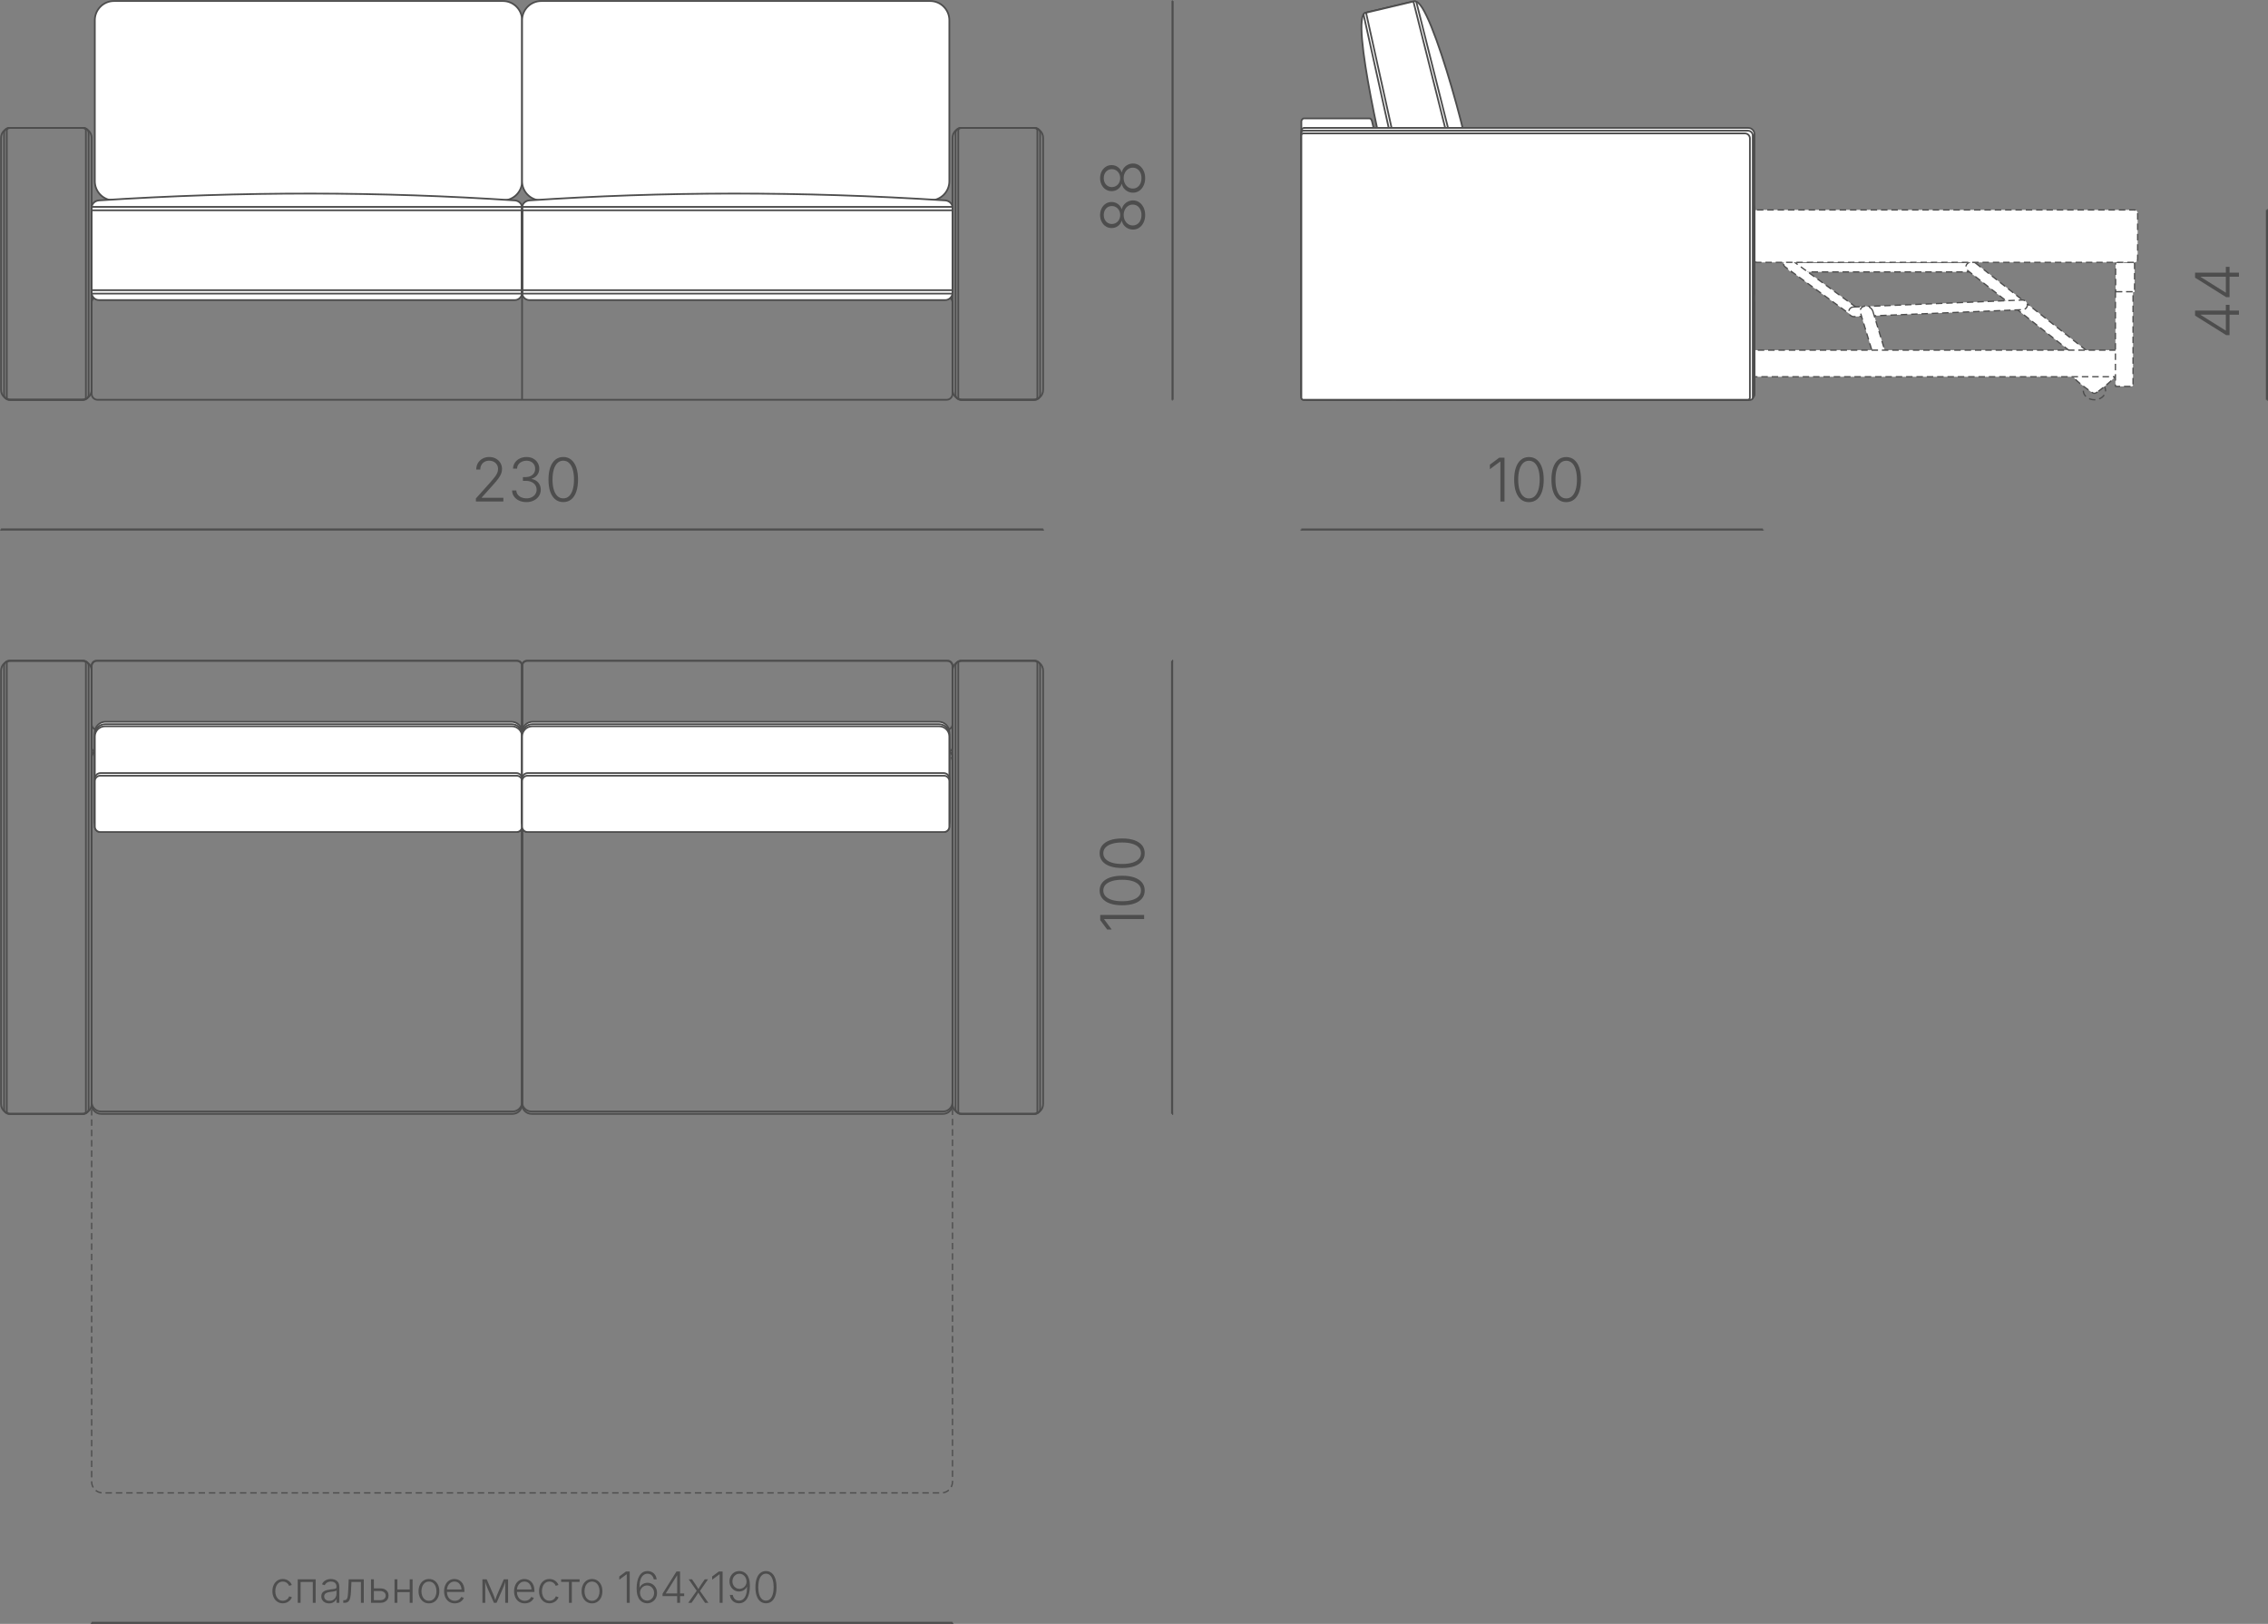 <?xml version="1.0" encoding="UTF-8"?>
<svg xmlns="http://www.w3.org/2000/svg" xmlns:xlink="http://www.w3.org/1999/xlink" xmlns:xodm="http://www.corel.com/coreldraw/odm/2003" xml:space="preserve" width="185.652mm" height="132.918mm" version="1.1" style="shape-rendering:geometricPrecision; text-rendering:geometricPrecision; image-rendering:optimizeQuality; fill-rule:evenodd; clip-rule:evenodd" viewBox="0 0 10551.99 7554.71">
 <rect x="0" y="0" width="10551.99" height="7554.71" fill="#808080" stroke="none"/>
 <defs>
  <style type="text/css">
   
    .str0 {stroke:#4D4D4D;stroke-width:8.02;stroke-miterlimit:22.926}
    .str2 {stroke:#4D4D4D;stroke-width:9.62;stroke-miterlimit:22.926}
    .str1 {stroke:#4D4D4D;stroke-width:6.01;stroke-miterlimit:22.926;stroke-dasharray:30.067 18.04}
    .fil0 {fill:none}
    .fil1 {fill:white}
    .fil2 {fill:#4D4D4D;fill-rule:nonzero}
   
  </style>
 </defs>
 <g id="Слой_x0020_1">
  <g id="_2609290584656">
   <path class="fil0 str0" d="M50.73 595.04l329.74 0c25.26,0 45.93,20.67 45.93,45.93l0 1172.94c0,25.26 -20.67,45.93 -45.93,45.93l-329.74 0c-25.26,0 -45.93,-20.67 -45.93,-45.93l0 -1172.94c0,-25.26 20.67,-45.93 45.93,-45.93z"></path>
   <path class="fil0 str0" d="M4807.28 595.04l-329.74 0c-25.26,0 -45.93,20.67 -45.93,45.93l0 1172.94c0,25.26 20.67,45.93 45.93,45.93l329.74 0c25.26,0 45.93,-20.67 45.93,-45.93l0 -1172.94c0,-25.26 -20.67,-45.93 -45.93,-45.93z"></path>
   <path class="fil0 str0" d="M42.21 595.04l346.79 0c12.81,0 23.29,10.48 23.29,23.29l0 1218.23c0,12.81 -10.48,23.29 -23.29,23.29l-346.79 0c-12.81,0 -23.29,-10.48 -23.29,-23.29l0 -1218.23c0,-12.81 10.48,-23.29 23.29,-23.29z"></path>
   <path class="fil0 str0" d="M4815.8 595.04l-346.79 0c-12.81,0 -23.29,10.48 -23.29,23.29l0 1218.23c0,12.81 10.48,23.29 23.29,23.29l346.79 0c12.81,0 23.29,-10.48 23.29,-23.29l0 -1218.23c0,-12.81 -10.48,-23.29 -23.29,-23.29z"></path>
   <path class="fil0 str0" d="M42.74 595.04l345.74 0c6.11,0 11.1,4.99 11.1,11.1l0 1242.6c0,6.11 -4.99,11.1 -11.1,11.1l-345.74 0c-6.11,0 -11.1,-4.99 -11.1,-11.1l0 -1242.6c0,-6.11 4.99,-11.1 11.1,-11.1z"></path>
   <path class="fil0 str0" d="M4815.28 595.04l-345.74 0c-6.11,0 -11.1,4.99 -11.1,11.1l0 1242.6c0,6.11 4.99,11.1 11.1,11.1l345.74 0c6.11,0 11.1,-4.99 11.1,-11.1l0 -1242.6c0,-6.11 -4.99,-11.1 -11.1,-11.1z"></path>
   <path class="fil0 str0" d="M453.77 1380.52l3950.48 0c15.05,0 27.36,12.31 27.36,27.36l0 424.6c0,15.05 -12.31,27.36 -27.36,27.36l-3950.48 0c-15.05,0 -27.36,-12.31 -27.36,-27.36l0 -424.6c0,-15.05 12.31,-27.36 27.36,-27.36z"></path>
   <path class="fil1 str0" d="M530.17 4.8l1809.83 0c48.96,0 89.01,40.05 89.01,89.01l0 749.5c0,48.96 -40.05,89.01 -89.01,89.01l-1809.83 0c-48.96,0 -89.01,-40.05 -89.01,-89.01l0 -749.5c0,-48.96 40.05,-89.01 89.01,-89.01z"></path>
   <path class="fil1 str0" d="M460.63 932.33c672.39,-43.49 1315.71,-41.28 1934.16,0 18.78,1.25 34.22,15.4 34.22,34.22 0,131.77 0,263.54 0,395.32 0,18.82 -15.4,34.22 -34.22,34.22 -644.72,0 -1289.44,0 -1934.16,0 -18.82,0 -34.22,-15.4 -34.22,-34.22 0,-131.77 0,-263.54 0,-395.32 0,-18.82 15.44,-33.01 34.22,-34.22z"></path>
   <path class="fil1 str0" d="M2518.02 4.8l1809.83 0c48.96,0 89.01,40.05 89.01,89.01l0 749.5c0,48.96 -40.05,89.01 -89.01,89.01l-1809.83 0c-48.96,0 -89.01,-40.05 -89.01,-89.01l0 -749.5c0,-48.96 40.05,-89.01 89.01,-89.01z"></path>
   <path class="fil1 str0" d="M4397.39 932.33c-672.4,-43.49 -1315.71,-41.28 -1934.16,0 -18.78,1.25 -34.22,15.4 -34.22,34.22 0,131.77 0,263.54 0,395.32 0,18.82 15.4,34.22 34.22,34.22 644.72,0 1289.44,0 1934.16,0 18.82,0 34.22,-15.4 34.22,-34.22 0,-131.77 0,-263.54 0,-395.32 0,-18.82 -15.44,-33.01 -34.22,-34.22z"></path>
   <path class="fil0 str0" d="M428.32 962.53l1998.77 0c1.06,0 1.92,0.86 1.92,1.92l0 399.52c0,1.06 -0.86,1.92 -1.92,1.92l-1998.77 0c-1.06,0 -1.92,-0.86 -1.92,-1.92l0 -399.52c0,-1.06 0.86,-1.92 1.92,-1.92z"></path>
   <path class="fil0 str0" d="M4429.69 962.53l-1998.77 0c-1.06,0 -1.92,0.86 -1.92,1.92l0 399.52c0,1.06 0.86,1.92 1.92,1.92l1998.77 0c1.06,0 1.92,-0.86 1.92,-1.92l0 -399.52c0,-1.06 -0.86,-1.92 -1.92,-1.92z"></path>
   <path class="fil0 str0" d="M428.17 978.41l1999.07 0c0.98,0 1.77,0.79 1.77,1.77l0 368.05c0,0.98 -0.79,1.77 -1.77,1.77l-1999.07 0c-0.98,0 -1.77,-0.79 -1.77,-1.77l0 -368.05c0,-0.98 0.79,-1.77 1.77,-1.77z"></path>
   <path class="fil0 str0" d="M4429.84 978.41l-1999.07 0c-0.98,0 -1.77,0.79 -1.77,1.77l0 368.05c0,0.98 0.79,1.77 1.77,1.77l1999.07 0c0.98,0 1.77,-0.79 1.77,-1.77l0 -368.05c0,-0.98 -0.79,-1.77 -1.77,-1.77z"></path>
   <line class="fil0 str0" x1="2429.01" y1="1350" x2="2429.01" y2="1859.84"></line>
  </g>
  <g id="_2609290586672">
   <g>
    <path class="fil0 str1" d="M9744.44 1774.15c28.62,0 51.82,19.18 51.82,42.85 0,23.66 -23.2,42.84 -51.82,42.84 -28.62,0 -51.82,-19.18 -51.82,-42.84 0,-23.67 23.2,-42.85 51.82,-42.85z"></path>
    <path class="fil1 str1" d="M8339.22 1220.84l842.82 0c12.12,0 22.02,9.91 22.02,22.02l0 0.01c0,12.12 -9.9,22.02 -22.02,22.02l-842.82 0c-12.12,0 -22.02,-9.91 -22.02,-22.02l0 -0.01c0,-12.12 9.91,-22.02 22.02,-22.02z"></path>
    <path class="fil1 str1" d="M9191.78 1224.15l527.42 415.79c10.76,8.49 11.28,23.18 1.16,32.65l-0.01 0c-10.13,9.47 -27.22,10.28 -37.98,1.8l-527.42 -415.79c-10.76,-8.49 -11.29,-23.18 -1.16,-32.65l0.01 -0.01c10.13,-9.47 27.22,-10.28 37.98,-1.79z"></path>
    <path class="fil1 str1" d="M8339.58 1212.94l308.14 225.2c9.6,7.02 9.82,19.21 0.48,27.12l-0.01 0.01c-9.34,7.91 -24.82,8.63 -34.42,1.62l-308.14 -225.2c-9.6,-7.01 -9.82,-19.21 -0.48,-27.12l0.01 -0.01c9.34,-7.91 24.82,-8.63 34.42,-1.62z"></path>
    <path class="fil1 str1" d="M8622.63 1428.35l785.86 -32.55c12.29,-0.51 23.04,9.13 23.87,21.42l0 0c0.83,12.29 -8.56,22.75 -20.86,23.26l-785.86 32.55c-12.31,0.51 -23.04,-9.12 -23.87,-21.41l0 0c-0.82,-12.29 8.56,-22.75 20.86,-23.26z"></path>
    <path class="fil1 str1" d="M8713.72 1448.45l61.94 203.43c4.59,15.07 -4.69,28.79 -20.64,30.5l0 0c-15.94,1.72 -32.73,-9.2 -37.31,-24.26l-61.94 -203.44c-4.59,-15.07 4.69,-28.79 20.64,-30.5l0 0c15.94,-1.72 32.73,9.2 37.32,24.27z"></path>
    <path class="fil1 str1" d="M9844.74 1359.06l84.77 0c0.9,0 1.64,-0.74 1.64,-1.64l0 -129.58c0,-3.99 -3.26,-7.25 -7.25,-7.25l-79.17 0c-0.9,0 -1.64,0.74 -1.64,1.64l0 135.19c0,0.9 0.74,1.64 1.64,1.64z"></path>
    <path class="fil1 str1" d="M8174.23 976.78l1756.77 0c7.97,0 14.48,6.51 14.48,14.48l0 214.86c0,7.96 -6.51,14.47 -14.48,14.47l-1756.77 0c-7.96,0 -14.47,-6.51 -14.47,-14.47l0 -214.86c0,-7.96 6.5,-14.48 14.47,-14.48z"></path>
    <path class="fil1 str1" d="M9762.38 1820.77c16.31,-11.93 45.63,-35.86 60.83,-50.19 15.22,-14.33 16.31,-19.07 16.65,-23.9 0.35,-4.83 -0.03,-9.74 -16.27,-12.2 -16.23,-2.46 -48.32,-2.46 -79.88,-2.46 -31.56,0 -62.58,0 -78.96,2.1 -16.37,2.1 -18.1,6.29 -18.52,11.31 -0.42,5.02 0.47,10.87 16.23,25.53 15.77,14.66 46.41,38.14 63.37,49.9 16.97,11.78 20.25,11.84 36.55,-0.09z"></path>
    <path class="fil1 str1" d="M8130.19 1628.94c580.25,0 1160.49,0 1740.74,0 2.15,0 3.9,-1.89 3.9,0l0 108.16c0,8.49 -7.82,15.53 -17.23,15.53l-1727.42 0c-2.09,0 -3.9,-1.59 -3.9,-3.52l0 -120.17c0,-0.08 1.76,0 3.9,0z"></path>
    <path class="fil1 str1" d="M9843.69 1357.11l78.86 0c0.84,0 1.53,0.69 1.53,1.53l0 432.24c0,3.71 -3.03,6.74 -6.74,6.74l-73.65 0c-0.84,0 -1.53,-0.69 -1.53,-1.53l0 -437.45c0,-0.84 0.69,-1.53 1.53,-1.53z"></path>
   </g>
   <path class="fil1 str0" d="M6503.63 1380.52l1631.68 0c15.05,0 27.36,12.31 27.36,27.36l0 424.6c0,15.05 -12.31,27.36 -27.36,27.36l-1631.68 0c-15.05,0 -27.36,-12.31 -27.36,-27.36l0 -424.6c0,-15.05 12.31,-27.36 27.36,-27.36z"></path>
   <path class="fil1 str0" d="M6510.49 932.33l1617.96 0c18.82,0 34.22,15.4 34.22,34.22l0 395.32c0,18.82 -15.4,34.22 -34.22,34.22l-1617.96 0c-18.82,0 -34.22,-15.4 -34.22,-34.22l0 -395.32c0,-18.82 15.4,-34.22 34.22,-34.22z"></path>
   <path class="fil1 str0" d="M6478.18 962.53l1682.57 0c1.06,0 1.92,0.86 1.92,1.92l0 399.52c0,1.06 -0.86,1.92 -1.92,1.92l-1682.57 0c-1.06,0 -1.92,-0.86 -1.92,-1.92l0 -399.52c0,-1.06 0.86,-1.92 1.92,-1.92z"></path>
   <path class="fil1 str0" d="M6478.03 978.41l1682.86 0c0.98,0 1.77,0.79 1.77,1.77l0 368.05c0,0.98 -0.79,1.77 -1.77,1.77l-1682.86 0c-0.98,0 -1.77,-0.79 -1.77,-1.77l0 -368.05c0,-0.98 0.79,-1.77 1.77,-1.77z"></path>
   <path class="fil1 str0" d="M6352.93 59.48c83.14,-19.67 147.81,-31.98 230.94,-51.65 73.87,-17.48 289.15,793.34 268.61,849.82 -5.91,16.25 -23.76,60.83 -40.06,64.69 -83.13,19.67 -182.98,-13.15 -266.11,6.52 -16.28,3.85 -66.58,-17.77 -70.86,-34.63 -22.16,-87.38 -197.58,-817 -122.52,-834.75z"></path>
   <path class="fil1 str0" d="M6351.47 59.92l228.32 -54.32c4.77,-1.14 9.4,1.89 10.6,6.64l226.9 902.24c1.19,4.75 -1.84,10.68 -6.74,10.75l-266.2 4.18c-4.9,0.08 -9.54,-1.85 -10.6,-6.64l-189.02 -852.1c-1.06,-4.79 1.97,-9.62 6.74,-10.76z"></path>
   <path class="fil1 str0" d="M6360.56 57.84l210.59 -50.01c2.68,-0.64 5.3,1.07 5.97,3.74l228.15 907.78c0.67,2.67 -1.05,6.04 -3.8,6.06l-248.37 2c-2.76,0.02 -5.38,-1.04 -5.97,-3.73l-190.38 -859.77c-0.59,-2.69 1.11,-5.42 3.8,-6.06z"></path>
   <path class="fil1 str0" d="M6066.5 550.99l305.18 0c6.51,0 10.35,7.7 11.83,13.94l93.53 393.43 3.44 889.65c0.02,6.41 -5.42,11.83 -11.83,11.83l-402.15 0c-6.47,0 -11.83,-5.32 -11.83,-11.83l0 -1283.08c0,-6.51 5.33,-13.94 11.83,-13.94z"></path>
   <path class="fil1 str0" d="M6068.07 595.04l2065.65 0c15.93,0 28.95,13.02 28.95,28.95l0 1206.91c0,15.93 -13.02,28.95 -28.95,28.95l-2050.1 0c-15.93,0 -28.95,-13.02 -28.95,-28.95l0 -1222.45c0,-7.37 6.02,-13.4 13.4,-13.4z"></path>
   <path class="fil1 str0" d="M6064.75 607.87l2067.21 0c12.65,0 22.99,10.34 22.99,22.98l0 1218.92c0,5.55 -4.54,10.08 -10.08,10.08l-2080.11 0c-5.55,0 -10.08,-4.53 -10.08,-10.08l0 -1231.82c0,-5.55 4.53,-10.08 10.08,-10.08z"></path>
   <path class="fil1 str0" d="M6064.31 620.62l2054.13 0c12.7,0 23.09,10.38 23.09,23.08l0 1206.5c0,5.31 -4.34,9.65 -9.65,9.65l-2067.57 0c-5.31,0 -9.64,-4.34 -9.64,-9.65l0 -1219.93c0,-5.31 4.33,-9.65 9.64,-9.65z"></path>
  </g>
  <g id="_2609290523120">
   <path class="fil0 str1" d="M442.12 3495.69l3937.86 0c28.4,0 51.63,23.23 51.63,51.63l0 3346.4c0,28.4 -23.23,51.63 -51.63,51.63l-3901.95 0c-28.4,0 -51.63,-23.24 -51.63,-51.63l0 -3382.3c0,-8.64 7.07,-15.72 15.72,-15.72z"></path>
   <path class="fil0 str0" d="M441.15 3493.6l1966.29 0c11.86,0 21.56,-9.7 21.56,-21.56l0 -376.39c0,-11.86 -9.7,-21.56 -21.56,-21.56l-1959.49 0c-11.86,0 -21.56,9.7 -21.56,21.56l0 383.2c0,8.12 6.63,14.75 14.75,14.75z"></path>
   <path class="fil0 str0" d="M4416.86 3493.6l-1966.29 0c-11.86,0 -21.56,-9.7 -21.56,-21.56l0 -376.39c0,-11.86 9.7,-21.56 21.56,-21.56l1959.49 0c11.86,0 21.56,9.7 21.56,21.56l0 383.2c0,8.12 -6.63,14.75 -14.75,14.75z"></path>
   <path class="fil0 str0" d="M452.02 3394.7l1951.37 0c14.09,0 25.62,-11.53 25.62,-25.62l0 -269.37c0,-14.09 -11.53,-25.62 -25.62,-25.62l-1951.37 0c-14.09,0 -25.62,11.53 -25.62,25.62l0 269.37c0,14.09 11.53,25.62 25.62,25.62z"></path>
   <path class="fil0 str0" d="M4405.99 3394.7l-1951.37 0c-14.09,0 -25.62,-11.53 -25.62,-25.62l0 -269.37c0,-14.09 11.53,-25.62 25.62,-25.62l1951.37 0c14.09,0 25.62,11.53 25.62,25.62l0 269.37c0,14.09 -11.53,25.62 -25.62,25.62z"></path>
   <path class="fil0 str0" d="M50.73 3074.09l329.74 0c25.26,0 45.93,20.67 45.93,45.93l0 2016.14c0,25.26 -20.67,45.93 -45.93,45.93l-329.74 0c-25.26,0 -45.93,-20.67 -45.93,-45.93l0 -2016.14c0,-25.26 20.67,-45.93 45.93,-45.93z"></path>
   <path class="fil0 str0" d="M4807.28 3074.09l-329.74 0c-25.26,0 -45.93,20.67 -45.93,45.93l0 2016.14c0,25.26 20.67,45.93 45.93,45.93l329.74 0c25.26,0 45.93,-20.67 45.93,-45.93l0 -2016.14c0,-25.26 -20.67,-45.93 -45.93,-45.93z"></path>
   <path class="fil0 str0" d="M42.21 3074.09l346.79 0c12.81,0 23.29,10.48 23.29,23.29l0 2061.43c0,12.81 -10.48,23.29 -23.29,23.29l-346.79 0c-12.81,0 -23.29,-10.48 -23.29,-23.29l0 -2061.43c0,-12.81 10.48,-23.29 23.29,-23.29z"></path>
   <path class="fil0 str0" d="M4815.8 3074.09l-346.79 0c-12.81,0 -23.29,10.48 -23.29,23.29l0 2061.43c0,12.81 10.48,23.29 23.29,23.29l346.79 0c12.81,0 23.29,-10.48 23.29,-23.29l0 -2061.43c0,-12.81 -10.48,-23.29 -23.29,-23.29z"></path>
   <path class="fil0 str0" d="M42.74 3074.09l345.74 0c6.11,0 11.1,4.99 11.1,11.1l0 2085.8c0,6.11 -4.99,11.1 -11.1,11.1l-345.74 0c-6.11,0 -11.1,-4.99 -11.1,-11.1l0 -2085.8c0,-6.11 4.99,-11.1 11.1,-11.1z"></path>
   <path class="fil0 str0" d="M4815.28 3074.09l-345.74 0c-6.11,0 -11.1,4.99 -11.1,11.1l0 2085.8c0,6.11 4.99,11.1 11.1,11.1l345.74 0c6.11,0 11.1,-4.99 11.1,-11.1l0 -2085.8c0,-6.11 -4.99,-11.1 -11.1,-11.1z"></path>
   <path class="fil0 str0" d="M452.72 3495.69l1932.24 0c24.23,0 44.05,19.82 44.05,44.05l0 1598.31c0,24.23 -19.82,44.04 -44.05,44.04l-1914.5 0c-24.23,0 -44.05,-19.81 -44.05,-44.04l0 -1616.04c0,-14.48 11.84,-26.32 26.32,-26.32z"></path>
   <path class="fil0 str0" d="M4407.82 3495.69l-1934.76 0c-24.23,0 -44.05,19.82 -44.05,44.05l0 1598.31c0,24.23 19.82,44.04 44.05,44.04l1914.5 0c24.23,0 44.05,-19.81 44.05,-44.04l0 -1618.57c0,-13.08 -10.7,-23.79 -23.79,-23.79z"></path>
   <path class="fil0 str0" d="M452.72 3495.69l1932.53 0c24.07,0 43.76,19.69 43.76,43.76l0 1587.71c0,24.07 -19.69,43.76 -43.76,43.76l-1915.08 0c-24.07,0 -43.76,-19.69 -43.76,-43.76l0 -1605.16c0,-14.48 11.84,-26.32 26.32,-26.32z"></path>
   <path class="fil0 str0" d="M4407.82 3495.69l-1935.05 0c-24.07,0 -43.76,19.69 -43.76,43.76l0 1587.71c0,24.07 19.69,43.76 43.76,43.76l1915.08 0c24.07,0 43.76,-19.69 43.76,-43.76l0 -1607.68c0,-13.09 -10.7,-23.79 -23.79,-23.79z"></path>
   <path class="fil1 str0" d="M490.38 3357.87l1889.41 0c27.07,0 49.22,22.15 49.22,49.22l0 414.47c0,27.07 -22.15,49.22 -49.22,49.22l-1889.41 0c-27.07,0 -49.22,-22.15 -49.22,-49.22l0 -414.47c0,-27.07 22.15,-49.22 49.22,-49.22z"></path>
   <path class="fil1 str0" d="M489.3 3369.08l1891.56 0c26.49,0 48.15,21.66 48.15,48.15l0 405.42c0,26.49 -21.66,48.15 -48.15,48.15l-1891.56 0c-26.49,0 -48.15,-21.66 -48.15,-48.15l0 -405.42c0,-26.49 21.66,-48.15 48.15,-48.15z"></path>
   <path class="fil1 str0" d="M488.36 3378.84l1893.43 0c25.97,0 47.21,21.24 47.21,47.21l0 397.53c0,25.97 -21.24,47.21 -47.21,47.21l-1893.43 0c-25.97,0 -47.21,-21.24 -47.21,-47.21l0 -397.53c0,-25.97 21.24,-47.21 47.21,-47.21z"></path>
   <path class="fil1 str0" d="M467.48 3596.46l1935.2 0c14.48,0 26.33,11.84 26.33,26.33l0 221.67c0,14.48 -11.84,26.33 -26.33,26.33l-1935.2 0c-14.48,0 -26.33,-11.84 -26.33,-26.33l0 -221.67c0,-14.48 11.84,-26.33 26.33,-26.33z"></path>
   <path class="fil1 str0" d="M466.31 3608.72l1937.55 0c13.83,0 25.15,11.32 25.15,25.15l0 211.76c0,13.84 -11.32,25.16 -25.15,25.16l-1937.55 0c-13.83,0 -25.15,-11.32 -25.15,-25.16l0 -211.76c0,-13.83 11.32,-25.15 25.15,-25.15z"></path>
   <path class="fil1 str0" d="M2478.23 3357.87l1889.41 0c27.07,0 49.22,22.15 49.22,49.22l0 414.47c0,27.07 -22.15,49.22 -49.22,49.22l-1889.41 0c-27.07,0 -49.22,-22.15 -49.22,-49.22l0 -414.47c0,-27.07 22.15,-49.22 49.22,-49.22z"></path>
   <path class="fil1 str0" d="M2477.15 3369.08l1891.56 0c26.49,0 48.15,21.66 48.15,48.15l0 405.42c0,26.49 -21.66,48.15 -48.15,48.15l-1891.56 0c-26.49,0 -48.15,-21.66 -48.15,-48.15l0 -405.42c0,-26.49 21.66,-48.15 48.15,-48.15z"></path>
   <path class="fil1 str0" d="M2476.22 3378.84l1893.43 0c25.97,0 47.21,21.24 47.21,47.21l0 397.53c0,25.97 -21.24,47.21 -47.21,47.21l-1893.43 0c-25.97,0 -47.21,-21.24 -47.21,-47.21l0 -397.53c0,-25.97 21.24,-47.21 47.21,-47.21z"></path>
   <path class="fil1 str0" d="M2455.33 3596.46l1935.2 0c14.48,0 26.33,11.84 26.33,26.33l0 221.67c0,14.48 -11.84,26.33 -26.33,26.33l-1935.2 0c-14.48,0 -26.33,-11.84 -26.33,-26.33l0 -221.67c0,-14.48 11.84,-26.33 26.33,-26.33z"></path>
   <path class="fil1 str0" d="M2454.16 3608.72l1937.55 0c13.83,0 25.15,11.32 25.15,25.15l0 211.76c0,13.84 -11.32,25.16 -25.15,25.16l-1937.55 0c-13.83,0 -25.15,-11.32 -25.15,-25.16l0 -211.76c0,-13.83 11.32,-25.15 25.15,-25.15z"></path>
  </g>
  <g id="_2609290581728">
   <line class="fil0 str2" x1="5458.04" y1="5182.08" x2="5453.35" y2="5182.08"></line>
   <line class="fil0 str2" x1="5458.05" y1="3074.11" x2="5453.35" y2="3074.11"></line>
   <line class="fil0 str2" x1="5453.35" y1="3074.11" x2="5453.35" y2="5182.08"></line>
  </g>
  <path class="fil2" d="M5118.84 4256.51l204.22 0 0 19.18 -185.88 0 0 1.36 35.23 47.44 -21.1 0 -32.47 -43.74 0 -24.24zm206.98 -113.74c0,14.41 -4.17,26.76 -12.49,37.05 -8.33,10.29 -20.26,18.15 -35.84,23.58 -15.58,5.43 -34.39,8.14 -56.43,8.14 -21.98,0 -40.84,-2.71 -56.47,-8.24 -15.62,-5.47 -27.61,-13.33 -35.98,-23.53 -8.33,-10.25 -12.54,-22.6 -12.54,-37.01 0,-14.36 4.21,-26.67 12.54,-36.96 8.37,-10.29 20.35,-18.15 35.98,-23.58 15.62,-5.43 34.48,-8.14 56.47,-8.14 21.94,0 40.71,2.71 56.33,8.14 15.62,5.43 27.61,13.29 35.93,23.49 8.33,10.25 12.49,22.6 12.49,37.06zm-17.31 0c0,-10.53 -3.46,-19.51 -10.38,-26.9 -6.97,-7.39 -16.98,-13.06 -30.04,-17.03 -13.06,-3.97 -28.73,-5.98 -47.02,-5.98 -18.43,0 -34.2,2.01 -47.25,5.98 -13.1,3.98 -23.12,9.64 -30.08,17.03 -7.02,7.39 -10.53,16.37 -10.53,26.9 0,10.48 3.51,19.46 10.53,26.9 6.97,7.44 16.98,13.15 30.08,17.13 13.05,3.97 28.82,5.98 47.25,5.98 18.3,0 33.97,-2.01 47.02,-5.98 13.06,-3.98 23.06,-9.69 30.04,-17.13 6.92,-7.44 10.38,-16.42 10.38,-26.9zm17.31 -173.39c0,14.41 -4.17,26.76 -12.49,37.05 -8.33,10.29 -20.26,18.15 -35.84,23.58 -15.58,5.43 -34.39,8.14 -56.43,8.14 -21.98,0 -40.84,-2.71 -56.47,-8.24 -15.62,-5.47 -27.61,-13.33 -35.98,-23.53 -8.33,-10.25 -12.54,-22.6 -12.54,-37.01 0,-14.36 4.21,-26.67 12.54,-36.96 8.37,-10.29 20.35,-18.15 35.98,-23.58 15.62,-5.43 34.48,-8.14 56.47,-8.14 21.94,0 40.71,2.71 56.33,8.14 15.62,5.43 27.61,13.29 35.93,23.49 8.33,10.25 12.49,22.6 12.49,37.06zm-17.31 0c0,-10.53 -3.46,-19.51 -10.38,-26.9 -6.97,-7.39 -16.98,-13.06 -30.04,-17.03 -13.06,-3.97 -28.73,-5.98 -47.02,-5.98 -18.43,0 -34.2,2.01 -47.25,5.98 -13.1,3.98 -23.12,9.64 -30.08,17.03 -7.02,7.39 -10.53,16.37 -10.53,26.9 0,10.48 3.51,19.46 10.53,26.9 6.97,7.44 16.98,13.15 30.08,17.13 13.05,3.97 28.82,5.98 47.25,5.98 18.3,0 33.97,-2.01 47.02,-5.98 13.06,-3.98 23.06,-9.69 30.04,-17.13 6.92,-7.44 10.38,-16.42 10.38,-26.9z"></path>
  <g id="_2609290534976">
   <line class="fil0 str2" x1="4.81" y1="2467.62" x2="4.81" y2="2463.41"></line>
   <line class="fil0 str2" x1="4853.2" y1="2467.57" x2="4853.2" y2="2463.37"></line>
   <line class="fil0 str2" x1="4853.2" y1="2463.37" x2="4.81" y2="2463.41"></line>
  </g>
  <path class="fil2" d="M2214.2 2333.1l0 -14.27 67.04 -74.81c8.42,-9.5 15.26,-17.68 20.5,-24.56 5.24,-6.83 9.12,-13.2 11.65,-19.09 2.53,-5.89 3.79,-12.07 3.79,-18.43 0,-7.76 -1.82,-14.55 -5.43,-20.4 -3.6,-5.8 -8.51,-10.29 -14.74,-13.48 -6.22,-3.18 -13.28,-4.81 -21.24,-4.81 -8.33,0 -15.58,1.77 -21.75,5.38 -6.13,3.56 -10.95,8.42 -14.37,14.6 -3.41,6.13 -5.14,13.24 -5.14,21.29l-18.76 0c0,-11.32 2.62,-21.38 7.86,-30.23 5.24,-8.79 12.45,-15.72 21.52,-20.68 9.07,-5.01 19.46,-7.49 31.16,-7.49 11.56,0 21.75,2.43 30.64,7.34 8.94,4.87 15.95,11.51 21.06,19.89 5.1,8.33 7.67,17.78 7.67,28.31 0,7.49 -1.31,14.69 -3.88,21.66 -2.62,6.92 -7.11,14.78 -13.52,23.49 -6.41,8.75 -15.35,19.42 -26.86,32l-49.92 55.54 0 1.36 100.5 0 0 17.4 -127.77 0zm235.1 2.76c-12.68,0 -24.05,-2.3 -33.97,-6.88 -9.96,-4.59 -17.87,-10.9 -23.67,-19.05 -5.8,-8.14 -8.84,-17.54 -9.12,-28.25l19.6 0c0.38,7.43 2.67,13.89 6.88,19.42 4.21,5.52 9.78,9.78 16.7,12.82 6.97,3 14.73,4.54 23.3,4.54 9.31,0 17.55,-1.73 24.7,-5.15 7.11,-3.46 12.73,-8.24 16.75,-14.32 4.07,-6.13 6.13,-13.06 6.13,-20.73 0,-8.24 -2.1,-15.44 -6.31,-21.66 -4.21,-6.22 -10.15,-11.04 -17.82,-14.5 -7.67,-3.51 -16.85,-5.24 -27.56,-5.24l-12.02 0 0 -17.27 12.02 0c8.7,0 16.43,-1.54 23.25,-4.72 6.79,-3.14 12.12,-7.63 15.95,-13.42 3.84,-5.8 5.76,-12.59 5.76,-20.35 0,-7.49 -1.64,-14.08 -5.01,-19.75 -3.32,-5.66 -8,-10.11 -14.08,-13.29 -6.08,-3.18 -13.19,-4.81 -21.33,-4.81 -7.86,0 -15.02,1.54 -21.52,4.54 -6.5,3.04 -11.74,7.25 -15.77,12.77 -4.02,5.47 -6.13,11.98 -6.31,19.56l-18.9 0c0.28,-10.57 3.23,-19.93 8.84,-28.07 5.62,-8.14 13.15,-14.5 22.55,-19.04 9.4,-4.59 19.88,-6.88 31.39,-6.88 12.07,0 22.51,2.48 31.4,7.39 8.84,4.96 15.72,11.5 20.54,19.69 4.87,8.18 7.3,17.13 7.3,26.9 0,11.65 -3.18,21.52 -9.5,29.75 -6.27,8.24 -14.83,13.95 -25.59,17.13l0 1.4c8.75,1.64 16.28,4.77 22.5,9.35 6.27,4.63 11.09,10.44 14.5,17.36 3.37,6.92 5.05,14.69 5.05,23.3 0,10.95 -2.85,20.77 -8.57,29.38 -5.71,8.66 -13.61,15.49 -23.67,20.5 -10.01,5.05 -21.47,7.58 -34.39,7.58zm171.33 -0.01c-14.41,0 -26.76,-4.17 -37.05,-12.49 -10.29,-8.33 -18.15,-20.26 -23.58,-35.84 -5.43,-15.58 -8.14,-34.39 -8.14,-56.43 0,-21.98 2.71,-40.84 8.24,-56.47 5.47,-15.62 13.33,-27.61 23.53,-35.98 10.25,-8.33 22.6,-12.54 37.01,-12.54 14.36,0 26.67,4.21 36.96,12.54 10.29,8.37 18.15,20.35 23.58,35.98 5.43,15.62 8.14,34.48 8.14,56.47 0,21.94 -2.71,40.71 -8.14,56.33 -5.43,15.62 -13.29,27.61 -23.49,35.93 -10.25,8.33 -22.6,12.49 -37.06,12.49zm0 -17.31c10.53,0 19.51,-3.46 26.9,-10.38 7.39,-6.97 13.06,-16.98 17.03,-30.04 3.97,-13.06 5.98,-28.73 5.98,-47.02 0,-18.43 -2.01,-34.2 -5.98,-47.25 -3.98,-13.1 -9.64,-23.12 -17.03,-30.08 -7.39,-7.02 -16.37,-10.53 -26.9,-10.53 -10.48,0 -19.46,3.51 -26.9,10.53 -7.44,6.97 -13.15,16.98 -17.13,30.08 -3.97,13.05 -5.98,28.82 -5.98,47.25 0,18.3 2.01,33.97 5.98,47.02 3.98,13.06 9.69,23.06 17.13,30.04 7.44,6.92 16.42,10.38 26.9,10.38z"></path>
  <g id="_2609290534064">
   <line class="fil0 str2" x1="426.42" y1="7554.11" x2="426.42" y2="7549.9"></line>
   <line class="fil0 str2" x1="4431.6" y1="7554.06" x2="4431.6" y2="7549.85"></line>
   <line class="fil0 str2" x1="4431.6" y1="7549.85" x2="426.42" y2="7549.9"></line>
  </g>
  <path class="fil2" d="M1315.73 7458.9c-9.53,0 -17.91,-2.41 -25.16,-7.16 -7.22,-4.78 -12.9,-11.4 -17.01,-19.88 -4.11,-8.49 -6.18,-18.24 -6.18,-29.28 0,-11.23 2.07,-21.09 6.18,-29.61 4.11,-8.52 9.79,-15.17 17.01,-19.92 7.25,-4.78 15.64,-7.16 25.16,-7.16 5.55,0 10.66,0.8 15.27,2.44 4.64,1.64 8.76,3.81 12.33,6.51 3.61,2.71 6.58,5.72 8.99,8.99 2.38,3.31 4.11,6.62 5.22,9.96l-12.63 3.91c-0.57,-2.04 -1.64,-4.18 -3.21,-6.49 -1.57,-2.27 -3.58,-4.41 -6.02,-6.45 -2.47,-2 -5.35,-3.67 -8.69,-4.94 -3.31,-1.27 -7.08,-1.9 -11.26,-1.9 -7.42,0 -13.73,2.04 -18.95,6.08 -5.18,4.05 -9.16,9.42 -11.9,16.14 -2.74,6.72 -4.11,14.2 -4.11,22.42 0,8.09 1.37,15.51 4.11,22.22 2.74,6.72 6.72,12.1 11.9,16.11 5.22,4.01 11.53,6.02 18.95,6.02 4.25,0 8.09,-0.64 11.46,-1.94 3.4,-1.34 6.35,-3.01 8.86,-5.05 2.51,-2.07 4.55,-4.28 6.12,-6.68 1.57,-2.38 2.64,-4.62 3.24,-6.68l12.53 3.91c-1.03,3.38 -2.77,6.75 -5.18,10.09 -2.44,3.31 -5.45,6.38 -9.12,9.16 -3.64,2.77 -7.82,4.98 -12.53,6.65 -4.68,1.67 -9.83,2.51 -15.37,2.51zm152.92 -111.52l-0.1 109.45 -13.3 0 0.1 -97.11 -56.81 0.1 -0.1 97.02 -13.3 0 0 -109.45 83.51 0zm62.26 111.88c-6.65,0 -12.7,-1.27 -18.15,-3.81 -5.45,-2.54 -9.79,-6.27 -13.03,-11.26 -3.21,-4.94 -4.84,-10.96 -4.84,-18.01 0,-5.41 1,-9.96 3.04,-13.66 2.04,-3.68 4.91,-6.72 8.72,-9.1 3.78,-2.37 8.22,-4.27 13.37,-5.64 5.12,-1.37 10.76,-2.44 16.98,-3.21 6.08,-0.8 11.23,-1.47 15.47,-2.01 4.25,-0.57 7.49,-1.47 9.72,-2.71 2.27,-1.23 3.38,-3.24 3.38,-5.98l0 -2.54c0,-4.88 -0.97,-9.09 -2.97,-12.63 -2.01,-3.51 -4.88,-6.21 -8.72,-8.12 -3.81,-1.91 -8.45,-2.84 -13.93,-2.84 -5.15,0 -9.69,0.8 -13.6,2.4 -3.94,1.6 -7.19,3.68 -9.76,6.25 -2.57,2.6 -4.51,5.41 -5.81,8.49l-12.73 -4.3c2.4,-5.95 5.81,-10.7 10.19,-14.31 4.34,-3.58 9.29,-6.22 14.77,-7.89 5.48,-1.64 11.03,-2.47 16.64,-2.47 4.31,0 8.75,0.57 13.3,1.71 4.58,1.14 8.82,3.07 12.73,5.78 3.94,2.71 7.08,6.42 9.53,11.16 2.4,4.71 3.61,10.73 3.61,17.95l0 74.32 -13.03 0 0 -17.35 -0.97 0c-1.57,3.34 -3.88,6.52 -6.95,9.56 -3.07,3.04 -6.85,5.51 -11.29,7.38 -4.48,1.91 -9.69,2.84 -15.64,2.84zm1.97 -11.83c6.65,0 12.43,-1.47 17.31,-4.41 4.91,-2.94 8.68,-6.89 11.36,-11.87 2.67,-4.94 4.01,-10.39 4.01,-16.34l0 -15.57c-0.97,0.94 -2.57,1.74 -4.77,2.47 -2.24,0.7 -4.75,1.34 -7.59,1.84 -2.84,0.53 -5.72,1 -8.59,1.37 -2.84,0.4 -5.38,0.73 -7.52,1 -6.08,0.7 -11.29,1.88 -15.61,3.51 -4.34,1.64 -7.65,3.84 -9.89,6.65 -2.27,2.81 -3.38,6.38 -3.38,10.69 0,4.35 1.07,8.09 3.21,11.16 2.17,3.04 5.12,5.41 8.82,7.05 3.71,1.6 7.92,2.44 12.63,2.44zm64.33 9.39l0 -12.33 3.31 0c3.81,0 6.85,-0.66 9.22,-2 2.34,-1.34 4.21,-3.71 5.58,-7.05 1.37,-3.38 2.4,-8.02 3.14,-13.97 0.7,-5.91 1.27,-13.5 1.64,-22.69l2.37 -51.4 70.08 0 0 109.45 -13.3 0 0 -97.11 -44.15 0 -2.07 43.17c-0.6,12.13 -1.77,22.19 -3.58,30.21 -1.81,7.99 -4.81,13.94 -9.09,17.85 -4.28,3.91 -10.43,5.88 -18.48,5.88l-4.68 0zm139.69 -67.47l31.54 0c8.36,0 15.44,1.44 21.33,4.28 5.88,2.84 10.36,6.78 13.43,11.79 3.04,5.01 4.58,10.83 4.58,17.41 0,6.55 -1.54,12.37 -4.65,17.48 -3.1,5.15 -7.55,9.16 -13.4,12.1 -5.85,2.94 -12.94,4.41 -21.29,4.41l-42.3 0 0 -109.45 13.3 0 0 97.11 29 0c7.75,0 14.04,-1.94 18.85,-5.78 4.77,-3.84 7.18,-8.96 7.18,-15.27 0,-6.51 -2.41,-11.76 -7.18,-15.7 -4.81,-3.94 -11.1,-5.92 -18.85,-5.92l-31.54 0 0 -12.46zm172.71 5.31l0 12.33 -64.03 0.1 0 -12.43 64.03 0zm-60.72 -47.29l0 109.45 -13.3 0 0 -109.45 13.3 0zm70.71 0l-0.1 109.45 -13.33 0 0.1 -109.45 13.33 0zm76.06 111.79c-9.53,0 -17.91,-2.38 -25.16,-7.19 -7.22,-4.81 -12.9,-11.46 -17.01,-19.98 -4.11,-8.52 -6.18,-18.28 -6.18,-29.31 0,-11.23 2.07,-21.09 6.18,-29.61 4.11,-8.53 9.79,-15.18 17.01,-19.98 7.25,-4.81 15.64,-7.19 25.16,-7.19 9.49,0 17.85,2.37 25.13,7.18 7.28,4.81 12.96,11.46 17.07,19.98 4.11,8.52 6.18,18.38 6.18,29.61 0,11.03 -2.04,20.79 -6.15,29.31 -4.08,8.53 -9.76,15.18 -17.01,19.98 -7.29,4.81 -15.7,7.2 -25.23,7.2zm0 -12.03c7.52,0 13.87,-2.05 19.11,-6.09 5.21,-4.05 9.19,-9.42 11.9,-16.14 2.71,-6.72 4.05,-14.14 4.05,-22.22 0,-8.16 -1.37,-15.61 -4.11,-22.39 -2.75,-6.75 -6.72,-12.17 -11.93,-16.24 -5.25,-4.08 -11.57,-6.11 -19.02,-6.11 -7.42,0 -13.73,2.04 -18.95,6.12 -5.18,4.08 -9.16,9.49 -11.9,16.24 -2.74,6.78 -4.11,14.23 -4.11,22.39 0,8.09 1.37,15.51 4.08,22.22 2.71,6.72 6.65,12.09 11.83,16.14 5.21,4.04 11.56,6.08 19.05,6.08zm120.54 12.03c-10.26,0 -19.11,-2.38 -26.57,-7.19 -7.49,-4.81 -13.27,-11.42 -17.35,-19.92 -4.08,-8.49 -6.12,-18.24 -6.12,-29.27 0,-11.03 2.01,-20.82 6.02,-29.38 4.01,-8.55 9.62,-15.27 16.84,-20.18 7.22,-4.88 15.57,-7.32 25.13,-7.32 5.98,0 11.77,1.07 17.31,3.28 5.55,2.17 10.56,5.51 14.97,9.99 4.44,4.44 7.95,10.12 10.49,16.97 2.54,6.85 3.81,14.91 3.81,24.2l0 5.75 -85.85 0 0 -11.43 78.7 0 -6.05 4.31c0,-7.85 -1.34,-14.87 -4.01,-21.05 -2.71,-6.22 -6.52,-11.09 -11.46,-14.7 -4.98,-3.58 -10.93,-5.38 -17.92,-5.38 -6.92,0 -13,1.84 -18.18,5.48 -5.18,3.67 -9.22,8.49 -12.13,14.5 -2.91,5.98 -4.38,12.6 -4.38,19.79l0 6.85c0,8.52 1.51,16.04 4.51,22.46 3.01,6.42 7.29,11.43 12.8,14.97 5.51,3.58 12,5.35 19.52,5.35 5.08,0 9.59,-0.84 13.46,-2.44 3.88,-1.64 7.15,-3.81 9.79,-6.51 2.64,-2.71 4.61,-5.68 5.92,-8.86l12.63 4.01c-1.71,4.58 -4.41,8.79 -8.18,12.73 -3.75,3.91 -8.46,7.05 -14.14,9.42 -5.68,2.41 -12.2,3.58 -19.59,3.58zm128.29 -2.34l0 -109.45 19.88 0 30.15 69.01c1.3,3.07 2.47,5.98 3.54,8.75 1.03,2.77 1.97,5.45 2.77,8.02 0.8,2.61 1.6,5.15 2.4,7.66 0.77,2.51 1.54,5.01 2.24,7.49l-2.34 0c0.63,-2.41 1.34,-4.85 2.1,-7.29 0.73,-2.44 1.53,-4.98 2.4,-7.59 0.84,-2.6 1.77,-5.35 2.84,-8.18 1.03,-2.84 2.21,-5.78 3.51,-8.86l29.88 -69.01 20.05 0 0 109.45 -13.3 0 0 -65.2c0,-3.14 0,-6.29 0.03,-9.46 0.03,-3.18 0.1,-6.35 0.17,-9.56 0.07,-3.17 0.1,-6.42 0.13,-9.69 0.03,-3.24 0.07,-6.51 0.14,-9.79l1.47 0c-1.38,4.78 -2.71,9.16 -4.05,13.2 -1.34,4.01 -2.77,8.02 -4.31,12.03 -1.54,4.01 -3.31,8.38 -5.35,13.16l-28.67 65.3 -12.06 0 -28.87 -65.3c-2.01,-4.71 -3.81,-9.05 -5.31,-13.07 -1.54,-4.01 -2.98,-8.05 -4.31,-12.09 -1.34,-4.05 -2.74,-8.46 -4.18,-13.24l1.77 0c0,2.88 0.03,5.92 0.13,9.06 0.1,3.17 0.17,6.42 0.2,9.69 0.03,3.31 0.06,6.62 0.1,9.89 0.03,3.31 0.03,6.59 0.03,9.86l0 65.2 -13.2 0zm197.37 2.34c-10.26,0 -19.11,-2.38 -26.57,-7.19 -7.49,-4.81 -13.27,-11.42 -17.35,-19.92 -4.08,-8.49 -6.12,-18.24 -6.12,-29.27 0,-11.03 2.01,-20.82 6.02,-29.38 4.01,-8.55 9.62,-15.27 16.84,-20.18 7.22,-4.88 15.57,-7.32 25.13,-7.32 5.98,0 11.77,1.07 17.31,3.28 5.55,2.17 10.56,5.51 14.97,9.99 4.44,4.44 7.95,10.12 10.49,16.97 2.54,6.85 3.81,14.91 3.81,24.2l0 5.75 -85.85 0 0 -11.43 78.7 0 -6.05 4.31c0,-7.85 -1.34,-14.87 -4.01,-21.05 -2.71,-6.22 -6.52,-11.09 -11.46,-14.7 -4.98,-3.58 -10.93,-5.38 -17.92,-5.38 -6.92,0 -13,1.84 -18.18,5.48 -5.18,3.67 -9.22,8.49 -12.13,14.5 -2.91,5.98 -4.38,12.6 -4.38,19.79l0 6.85c0,8.52 1.51,16.04 4.51,22.46 3.01,6.42 7.29,11.43 12.8,14.97 5.51,3.58 12,5.35 19.52,5.35 5.08,0 9.59,-0.84 13.46,-2.44 3.88,-1.64 7.15,-3.81 9.79,-6.51 2.64,-2.71 4.61,-5.68 5.92,-8.86l12.63 4.01c-1.71,4.58 -4.41,8.79 -8.18,12.73 -3.75,3.91 -8.46,7.05 -14.14,9.42 -5.68,2.41 -12.2,3.58 -19.59,3.58zm114.56 -0.27c-9.53,0 -17.91,-2.41 -25.16,-7.16 -7.22,-4.78 -12.9,-11.4 -17.01,-19.88 -4.11,-8.49 -6.18,-18.24 -6.18,-29.28 0,-11.23 2.07,-21.09 6.18,-29.61 4.11,-8.52 9.79,-15.17 17.01,-19.92 7.25,-4.78 15.64,-7.16 25.16,-7.16 5.55,0 10.66,0.8 15.27,2.44 4.64,1.64 8.76,3.81 12.33,6.51 3.61,2.71 6.58,5.72 8.99,8.99 2.38,3.31 4.11,6.62 5.22,9.96l-12.63 3.91c-0.57,-2.04 -1.64,-4.18 -3.21,-6.49 -1.57,-2.27 -3.58,-4.41 -6.02,-6.45 -2.47,-2 -5.35,-3.67 -8.69,-4.94 -3.31,-1.27 -7.08,-1.9 -11.26,-1.9 -7.42,0 -13.73,2.04 -18.95,6.08 -5.18,4.05 -9.16,9.42 -11.9,16.14 -2.74,6.72 -4.11,14.2 -4.11,22.42 0,8.09 1.37,15.51 4.11,22.22 2.74,6.72 6.72,12.1 11.9,16.11 5.22,4.01 11.53,6.02 18.95,6.02 4.25,0 8.09,-0.64 11.46,-1.94 3.4,-1.34 6.35,-3.01 8.86,-5.05 2.51,-2.07 4.55,-4.28 6.12,-6.68 1.57,-2.38 2.64,-4.62 3.24,-6.68l12.53 3.91c-1.03,3.38 -2.77,6.75 -5.18,10.09 -2.44,3.31 -5.45,6.38 -9.12,9.16 -3.64,2.77 -7.82,4.98 -12.53,6.65 -4.68,1.67 -9.83,2.51 -15.37,2.51zm90.66 -2.07l0 -97.41 -36.32 0 0 -12.03 85.95 0 -0.1 12.03 -36.23 0 0 97.41 -13.3 0zm107.27 2.34c-9.53,0 -17.91,-2.38 -25.16,-7.19 -7.22,-4.81 -12.9,-11.46 -17.01,-19.98 -4.11,-8.52 -6.18,-18.28 -6.18,-29.31 0,-11.23 2.07,-21.09 6.18,-29.61 4.11,-8.53 9.79,-15.18 17.01,-19.98 7.25,-4.81 15.64,-7.19 25.16,-7.19 9.49,0 17.85,2.38 25.13,7.19 7.28,4.81 12.96,11.46 17.07,19.98 4.11,8.52 6.18,18.38 6.18,29.61 0,11.03 -2.04,20.79 -6.15,29.31 -4.08,8.53 -9.76,15.18 -17.01,19.98 -7.29,4.81 -15.7,7.19 -25.23,7.19zm0 -12.03c7.52,0 13.87,-2.04 19.11,-6.08 5.21,-4.05 9.19,-9.42 11.9,-16.14 2.71,-6.72 4.05,-14.14 4.05,-22.22 0,-8.16 -1.37,-15.61 -4.11,-22.39 -2.75,-6.75 -6.72,-12.17 -11.93,-16.24 -5.25,-4.08 -11.57,-6.12 -19.02,-6.12 -7.42,0 -13.73,2.04 -18.95,6.12 -5.18,4.08 -9.16,9.49 -11.9,16.24 -2.74,6.78 -4.11,14.23 -4.11,22.39 0,8.09 1.37,15.51 4.08,22.22 2.71,6.72 6.65,12.09 11.83,16.14 5.21,4.04 11.56,6.08 19.05,6.08zm175.48 -136.18l0 145.87 -13.7 0 0 -132.77 -0.97 0 -33.89 25.16 0 -15.07 31.25 -23.2 17.31 0zm80.67 147.84c-6.08,0.01 -12,-1.23 -17.81,-3.64 -5.81,-2.4 -11.03,-6.28 -15.67,-11.63 -4.65,-5.38 -8.33,-12.46 -11.03,-21.26 -2.71,-8.82 -4.04,-19.58 -4.04,-32.31 0,-11.86 1.03,-22.76 3.14,-32.62 2.07,-9.82 5.22,-18.38 9.43,-25.63 4.21,-7.25 9.49,-12.83 15.81,-16.81 6.35,-3.94 13.73,-5.92 22.16,-5.92 7.88,0 14.87,1.64 20.98,4.92 6.12,3.24 11.03,7.79 14.77,13.53 3.77,5.78 6.12,12.5 7.12,20.11l-13.7 0c-1.34,-7.49 -4.44,-13.73 -9.36,-18.68 -4.94,-4.98 -11.53,-7.45 -19.81,-7.45 -7.92,0.01 -14.64,2.48 -20.22,7.46 -5.58,4.94 -9.83,12.16 -12.74,21.59 -2.9,9.42 -4.38,20.89 -4.38,34.42l1.01 0c2.27,-4.38 5.25,-8.16 8.95,-11.33 3.68,-3.14 7.89,-5.62 12.57,-7.39 4.71,-1.77 9.66,-2.64 14.87,-2.64 8.12,0 15.51,2.04 22.22,6.12 6.75,4.08 12.09,9.69 16.11,16.84 4.04,7.16 6.05,15.31 6.05,24.43 0,8.76 -1.94,16.74 -5.75,24 -3.81,7.25 -9.22,13.03 -16.21,17.38 -6.99,4.35 -15.14,6.52 -24.46,6.52zm0 -12.43c6.25,0 11.86,-1.61 16.84,-4.81 4.94,-3.21 8.86,-7.49 11.73,-12.83 2.88,-5.35 4.31,-11.29 4.31,-17.81 0,-6.51 -1.44,-12.46 -4.31,-17.78 -2.88,-5.31 -6.79,-9.52 -11.73,-12.63 -4.98,-3.07 -10.59,-4.64 -16.84,-4.64 -4.85,0.01 -9.29,0.97 -13.4,2.91 -4.11,1.9 -7.68,4.55 -10.73,7.92 -3.04,3.34 -5.31,7.18 -6.85,11.49 -1.53,4.31 -2.14,8.82 -1.84,13.5 0.53,6.68 2.27,12.6 5.21,17.84 2.94,5.22 6.79,9.33 11.53,12.33 4.78,3.01 10.12,4.51 16.07,4.51zm72.05 -20.79l0 -11.16 64.79 -103.47 8.42 0 0 18.68 -6.05 0 -51.8 82.64 0 0.97 85.28 0 0 12.33 -100.65 0zm67.94 31.24l0 -34.65 0.1 -5.18 0 -106.04 13.4 0 0 145.87 -13.5 0zm51.5 0l43.08 -61.19 -0.1 10.09 -40.84 -58.35 15.57 0 16.74 24.57c3.21,4.77 6.05,9.29 8.62,13.6 2.53,4.31 5.11,8.52 7.72,12.63l-6.85 0c2.74,-4.11 5.27,-8.32 7.65,-12.63 2.34,-4.31 5.14,-8.83 8.39,-13.6l16.94 -24.57 15.27 0 -40.91 58.92 0 -9.79 42.67 60.32 -15.47 0 -19.58 -28.41c-3.07,-4.54 -5.79,-8.89 -8.16,-12.96 -2.4,-4.08 -4.85,-8.05 -7.42,-11.9l6.95 0c-2.54,3.84 -4.92,7.82 -7.12,11.9 -2.24,4.08 -4.91,8.42 -8.05,12.96l-19.68 28.41 -15.44 0zm159.87 -145.87l0 145.87 -13.7 0 0 -132.77 -0.97 0 -33.89 25.16 0 -15.07 31.25 -23.2 17.31 0zm76.66 147.85c-7.92,0 -14.9,-1.64 -21.02,-4.91 -6.08,-3.28 -11.03,-7.82 -14.81,-13.7 -3.81,-5.88 -6.18,-12.66 -7.15,-20.35l13.8 0c1.24,7.62 4.35,13.97 9.29,18.98 4.98,5.01 11.59,7.55 19.88,7.55 7.89,0 14.61,-2.51 20.15,-7.46 5.55,-4.98 9.79,-12.16 12.73,-21.66 2.94,-9.45 4.41,-20.98 4.41,-34.55l-0.97 0c-2.24,4.31 -5.18,8.05 -8.86,11.26 -3.71,3.21 -7.88,5.68 -12.53,7.46 -4.68,1.77 -9.66,2.64 -14.94,2.64 -8.15,0 -15.6,-2.04 -22.39,-6.12 -6.75,-4.08 -12.13,-9.69 -16.14,-16.84 -4.01,-7.16 -6.01,-15.31 -6.01,-24.43 0,-8.76 1.94,-16.74 5.81,-24 3.88,-7.25 9.32,-13.03 16.31,-17.38 6.99,-4.35 15.14,-6.45 24.46,-6.32 6.08,0.07 12,1.31 17.78,3.71 5.78,2.44 10.96,6.28 15.57,11.56 4.61,5.28 8.25,12.3 10.96,21.06 2.71,8.75 4.08,19.51 4.08,32.31 0,11.93 -1.07,22.86 -3.14,32.75 -2.1,9.9 -5.21,18.45 -9.39,25.7 -4.18,7.25 -9.46,12.83 -15.77,16.77 -6.35,3.98 -13.7,5.95 -22.13,5.95zm1.84 -67.07c4.84,0 9.32,-0.97 13.46,-2.9 4.14,-1.9 7.75,-4.55 10.79,-7.92 3.01,-3.37 5.31,-7.22 6.89,-11.56 1.57,-4.34 2.21,-8.89 1.87,-13.64 -0.53,-6.62 -2.27,-12.46 -5.25,-17.58 -2.98,-5.14 -6.85,-9.18 -11.59,-12.2 -4.78,-3.01 -10.16,-4.51 -16.18,-4.51 -6.18,0 -11.77,1.6 -16.74,4.75 -4.94,3.17 -8.86,7.42 -11.73,12.73 -2.87,5.31 -4.31,11.26 -4.31,17.78 0,6.51 1.44,12.43 4.31,17.71 2.88,5.28 6.79,9.49 11.73,12.63 4.98,3.14 10.56,4.71 16.74,4.71zm123.35 67.07c-10.29,0 -19.11,-2.97 -26.47,-8.92 -7.35,-5.95 -12.96,-14.47 -16.84,-25.6 -3.88,-11.13 -5.81,-24.56 -5.81,-40.3 0,-15.7 1.94,-29.17 5.88,-40.33 3.91,-11.16 9.52,-19.72 16.81,-25.7 7.32,-5.95 16.14,-8.96 26.44,-8.96 10.26,0 19.05,3.01 26.4,8.96 7.35,5.98 12.96,14.54 16.84,25.7 3.88,11.16 5.81,24.63 5.81,40.33 0,15.68 -1.94,29.08 -5.81,40.24 -3.88,11.16 -9.49,19.72 -16.77,25.67 -7.32,5.95 -16.14,8.92 -26.47,8.92zm0 -12.37c7.52,0 13.94,-2.47 19.22,-7.42 5.28,-4.98 9.32,-12.13 12.16,-21.46 2.84,-9.32 4.28,-20.52 4.28,-33.59 0,-13.16 -1.44,-24.43 -4.28,-33.75 -2.84,-9.36 -6.88,-16.51 -12.16,-21.49 -5.28,-5.01 -11.7,-7.52 -19.22,-7.52 -7.49,0 -13.9,2.51 -19.22,7.52 -5.31,4.98 -9.39,12.13 -12.23,21.49 -2.84,9.32 -4.27,20.59 -4.27,33.75 0,13.07 1.43,24.26 4.27,33.59 2.84,9.33 6.92,16.48 12.23,21.46 5.31,4.94 11.73,7.42 19.22,7.42z"></path>
  <g id="_2609290530848">
   <line class="fil0 str2" x1="6054.69" y1="2467.57" x2="6054.69" y2="2463.64"></line>
   <line class="fil0 str2" x1="8201.72" y1="2467.54" x2="8201.72" y2="2463.62"></line>
   <line class="fil0 str2" x1="8201.72" y1="2463.62" x2="6054.69" y2="2463.64"></line>
  </g>
  <path class="fil2" d="M6999.78 2129.12l0 204.22 -19.18 0 0 -185.88 -1.36 0 -47.44 35.23 0 -21.1 43.74 -32.47 24.24 0zm113.74 206.98c-14.41,0 -26.76,-4.17 -37.05,-12.49 -10.29,-8.33 -18.15,-20.26 -23.58,-35.84 -5.43,-15.58 -8.14,-34.39 -8.14,-56.43 0,-21.98 2.71,-40.84 8.24,-56.47 5.47,-15.62 13.33,-27.61 23.53,-35.98 10.25,-8.33 22.6,-12.54 37.01,-12.54 14.36,0 26.67,4.21 36.96,12.53 10.29,8.37 18.15,20.35 23.58,35.98 5.43,15.62 8.14,34.48 8.14,56.47 0,21.94 -2.71,40.71 -8.14,56.33 -5.43,15.62 -13.29,27.61 -23.49,35.93 -10.25,8.33 -22.6,12.5 -37.06,12.5zm0 -17.31c10.53,0 19.51,-3.47 26.9,-10.39 7.39,-6.97 13.06,-16.98 17.03,-30.04 3.97,-13.06 5.98,-28.73 5.98,-47.02 0,-18.43 -2.01,-34.2 -5.98,-47.25 -3.98,-13.1 -9.64,-23.12 -17.03,-30.08 -7.39,-7.02 -16.37,-10.52 -26.9,-10.52 -10.48,0 -19.46,3.51 -26.9,10.53 -7.44,6.97 -13.15,16.98 -17.13,30.08 -3.97,13.05 -5.98,28.82 -5.98,47.25 0,18.3 2.01,33.97 5.98,47.02 3.98,13.06 9.69,23.06 17.13,30.04 7.44,6.92 16.42,10.38 26.9,10.38zm173.39 17.31c-14.41,0 -26.76,-4.17 -37.05,-12.49 -10.29,-8.33 -18.15,-20.26 -23.58,-35.84 -5.43,-15.58 -8.14,-34.39 -8.14,-56.43 0,-21.98 2.71,-40.84 8.24,-56.47 5.47,-15.62 13.33,-27.61 23.53,-35.98 10.25,-8.33 22.6,-12.54 37.01,-12.54 14.36,0 26.67,4.21 36.96,12.54 10.29,8.37 18.15,20.35 23.58,35.98 5.43,15.62 8.14,34.48 8.14,56.47 0,21.94 -2.71,40.71 -8.14,56.33 -5.43,15.62 -13.29,27.61 -23.49,35.93 -10.25,8.33 -22.6,12.49 -37.06,12.49zm0 -17.31c10.53,0 19.51,-3.46 26.9,-10.38 7.39,-6.97 13.06,-16.98 17.03,-30.04 3.97,-13.06 5.98,-28.73 5.98,-47.02 0,-18.43 -2.01,-34.2 -5.98,-47.25 -3.98,-13.1 -9.64,-23.12 -17.03,-30.08 -7.39,-7.02 -16.37,-10.53 -26.9,-10.53 -10.48,0 -19.46,3.51 -26.9,10.53 -7.44,6.97 -13.15,16.98 -17.13,30.08 -3.97,13.05 -5.98,28.82 -5.98,47.25 0,18.3 2.01,33.97 5.98,47.02 3.98,13.06 9.69,23.06 17.13,30.04 7.44,6.92 16.42,10.38 26.9,10.38z"></path>
  <g id="_2609290529408">
   <line class="fil0 str2" x1="5452.59" y1="1859.83" x2="5455.44" y2="1859.83"></line>
   <line class="fil0 str2" x1="5452.66" y1="4.81" x2="5455.52" y2="4.81"></line>
   <line class="fil0 str2" x1="5455.52" y1="4.81" x2="5455.44" y2="1859.83"></line>
  </g>
  <path class="fil2" d="M5327.95 1000.29c0,13.06 -2.49,24.7 -7.45,34.95 -4.91,10.25 -11.65,18.24 -20.12,24.05 -8.51,5.8 -18.15,8.7 -28.91,8.7 -8.42,0 -16.33,-1.73 -23.67,-5.29 -7.34,-3.51 -13.52,-8.37 -18.57,-14.6 -5.01,-6.18 -8.33,-13.2 -9.87,-20.96l-0.93 0c-2.95,10.15 -8.7,18.3 -17.36,24.47 -8.61,6.18 -18.43,9.26 -29.38,9.26 -10.15,0 -19.27,-2.67 -27.37,-7.95 -8.09,-5.29 -14.46,-12.54 -19.09,-21.67 -4.68,-9.12 -7.01,-19.46 -7.01,-30.97 0,-11.41 2.34,-21.71 7.02,-30.83 4.63,-9.17 10.99,-16.37 19.04,-21.76 8.05,-5.33 17.17,-8 27.41,-8 10.86,0 20.64,3.09 29.34,9.26 8.65,6.18 14.45,14.23 17.4,24.19l0.93 0c1.55,-7.67 4.87,-14.6 9.87,-20.77 5.05,-6.17 11.23,-11.04 18.57,-14.64 7.34,-3.64 15.26,-5.42 23.67,-5.42 10.76,0 20.4,2.94 28.91,8.84 8.47,5.89 15.21,13.94 20.12,24.18 4.96,10.25 7.44,21.9 7.44,34.95zm-17.17 0c0,-9.59 -1.73,-18.01 -5.19,-25.31 -3.46,-7.25 -8.24,-12.91 -14.32,-17.03 -6.08,-4.12 -13,-6.18 -20.77,-6.18 -8.14,0 -15.39,2.1 -21.71,6.36 -6.37,4.26 -11.42,10.01 -15.16,17.35 -3.75,7.3 -5.62,15.58 -5.62,24.8 0,9.22 1.86,17.5 5.61,24.8 3.74,7.3 8.79,13.1 15.16,17.36 6.31,4.26 13.57,6.37 21.71,6.37 7.77,0 14.69,-2.01 20.77,-6.08 6.08,-4.07 10.86,-9.78 14.32,-17.07 3.46,-7.3 5.2,-15.77 5.2,-25.36zm-99.1 -0.01c0,-7.95 -1.68,-15.06 -5.05,-21.33 -3.36,-6.22 -8,-11.19 -13.85,-14.83 -5.85,-3.69 -12.49,-5.52 -19.89,-5.52 -7.39,0 -13.89,1.78 -19.51,5.38 -5.62,3.56 -10.06,8.47 -13.24,14.79 -3.18,6.31 -4.81,13.47 -4.81,21.52 0,8.05 1.63,15.2 4.81,21.43 3.18,6.27 7.63,11.23 13.24,14.83 5.62,3.6 12.12,5.42 19.51,5.42 7.39,0 14.04,-1.82 19.89,-5.42 5.85,-3.6 10.48,-8.61 13.85,-14.93 3.37,-6.37 5.06,-13.48 5.06,-21.34zm116.27 -171.6c0,13.06 -2.48,24.7 -7.44,34.95 -4.92,10.25 -11.66,18.24 -20.13,24.05 -8.51,5.8 -18.15,8.7 -28.91,8.7 -8.42,0 -16.33,-1.73 -23.67,-5.29 -7.34,-3.51 -13.52,-8.37 -18.57,-14.6 -5,-6.18 -8.32,-13.2 -9.87,-20.96l-0.93 0c-2.95,10.15 -8.71,18.3 -17.36,24.47 -8.61,6.18 -18.43,9.26 -29.38,9.26 -10.15,0 -19.27,-2.67 -27.37,-7.95 -8.09,-5.29 -14.45,-12.54 -19.08,-21.67 -4.68,-9.12 -7.02,-19.46 -7.02,-30.97 0,-11.41 2.34,-21.71 7.02,-30.83 4.63,-9.17 10.99,-16.37 19.04,-21.76 8.05,-5.33 17.17,-8 27.41,-8 10.86,0 20.64,3.09 29.34,9.26 8.65,6.18 14.45,14.23 17.4,24.19l0.93 0c1.55,-7.67 4.87,-14.6 9.87,-20.77 5.05,-6.17 11.23,-11.04 18.57,-14.64 7.34,-3.64 15.26,-5.42 23.67,-5.42 10.76,0 20.4,2.94 28.91,8.84 8.47,5.89 15.21,13.94 20.12,24.18 4.96,10.25 7.44,21.9 7.44,34.95zm-17.17 0c0,-9.59 -1.73,-18.01 -5.19,-25.31 -3.46,-7.25 -8.24,-12.91 -14.32,-17.03 -6.08,-4.12 -13,-6.18 -20.77,-6.18 -8.14,0 -15.39,2.1 -21.71,6.36 -6.37,4.26 -11.42,10.01 -15.16,17.35 -3.75,7.3 -5.62,15.58 -5.62,24.8 0,9.22 1.87,17.5 5.62,24.8 3.74,7.3 8.79,13.1 15.16,17.36 6.31,4.26 13.56,6.37 21.7,6.37 7.77,0 14.69,-2.01 20.78,-6.08 6.08,-4.07 10.86,-9.78 14.32,-17.07 3.46,-7.3 5.19,-15.77 5.19,-25.36zm-99.1 -0.01c0,-7.95 -1.68,-15.06 -5.05,-21.33 -3.36,-6.22 -8,-11.19 -13.85,-14.83 -5.85,-3.69 -12.49,-5.52 -19.89,-5.52 -7.39,0 -13.89,1.78 -19.51,5.38 -5.62,3.56 -10.06,8.47 -13.24,14.79 -3.18,6.31 -4.81,13.47 -4.81,21.52 0,8.05 1.64,15.2 4.81,21.43 3.18,6.27 7.63,11.23 13.24,14.83 5.62,3.6 12.12,5.42 19.51,5.42 7.39,0 14.04,-1.82 19.89,-5.42 5.85,-3.6 10.48,-8.61 13.85,-14.93 3.37,-6.37 5.05,-13.48 5.05,-21.34z"></path>
  <g id="_2609290529216">
   <line class="fil0 str2" x1="10550.91" y1="1859.83" x2="10547.12" y2="1859.83"></line>
   <line class="fil0 str2" x1="10550.97" y1="976.8" x2="10547.18" y2="976.8"></line>
   <line class="fil0 str2" x1="10547.18" y1="976.8" x2="10547.12" y2="1859.83"></line>
  </g>
  <path class="fil2" d="M10373.1 1559.05l-15.63 0 -144.84 -90.73 0.01 -11.79 26.15 0.01 -0.01 8.47 115.69 72.52 1.36 0 0.01 -119.4 17.27 0 -0.01 140.92zm43.75 -95.11l-48.52 -0.01 -7.25 -0.14 -148.45 -0.01 0.01 -18.76 204.22 0.02 -0.01 18.9zm-43.74 -81.41l-15.63 0 -144.83 -90.73 0 -11.79 26.15 0.01 0 8.47 115.69 72.52 1.36 0 0.01 -119.4 17.27 0 -0.01 140.92zm43.75 -95.11l-48.52 -0.01 -7.25 -0.14 -148.45 -0.01 0 -18.76 204.22 0.02 0 18.9z"></path>
 </g>
</svg>
